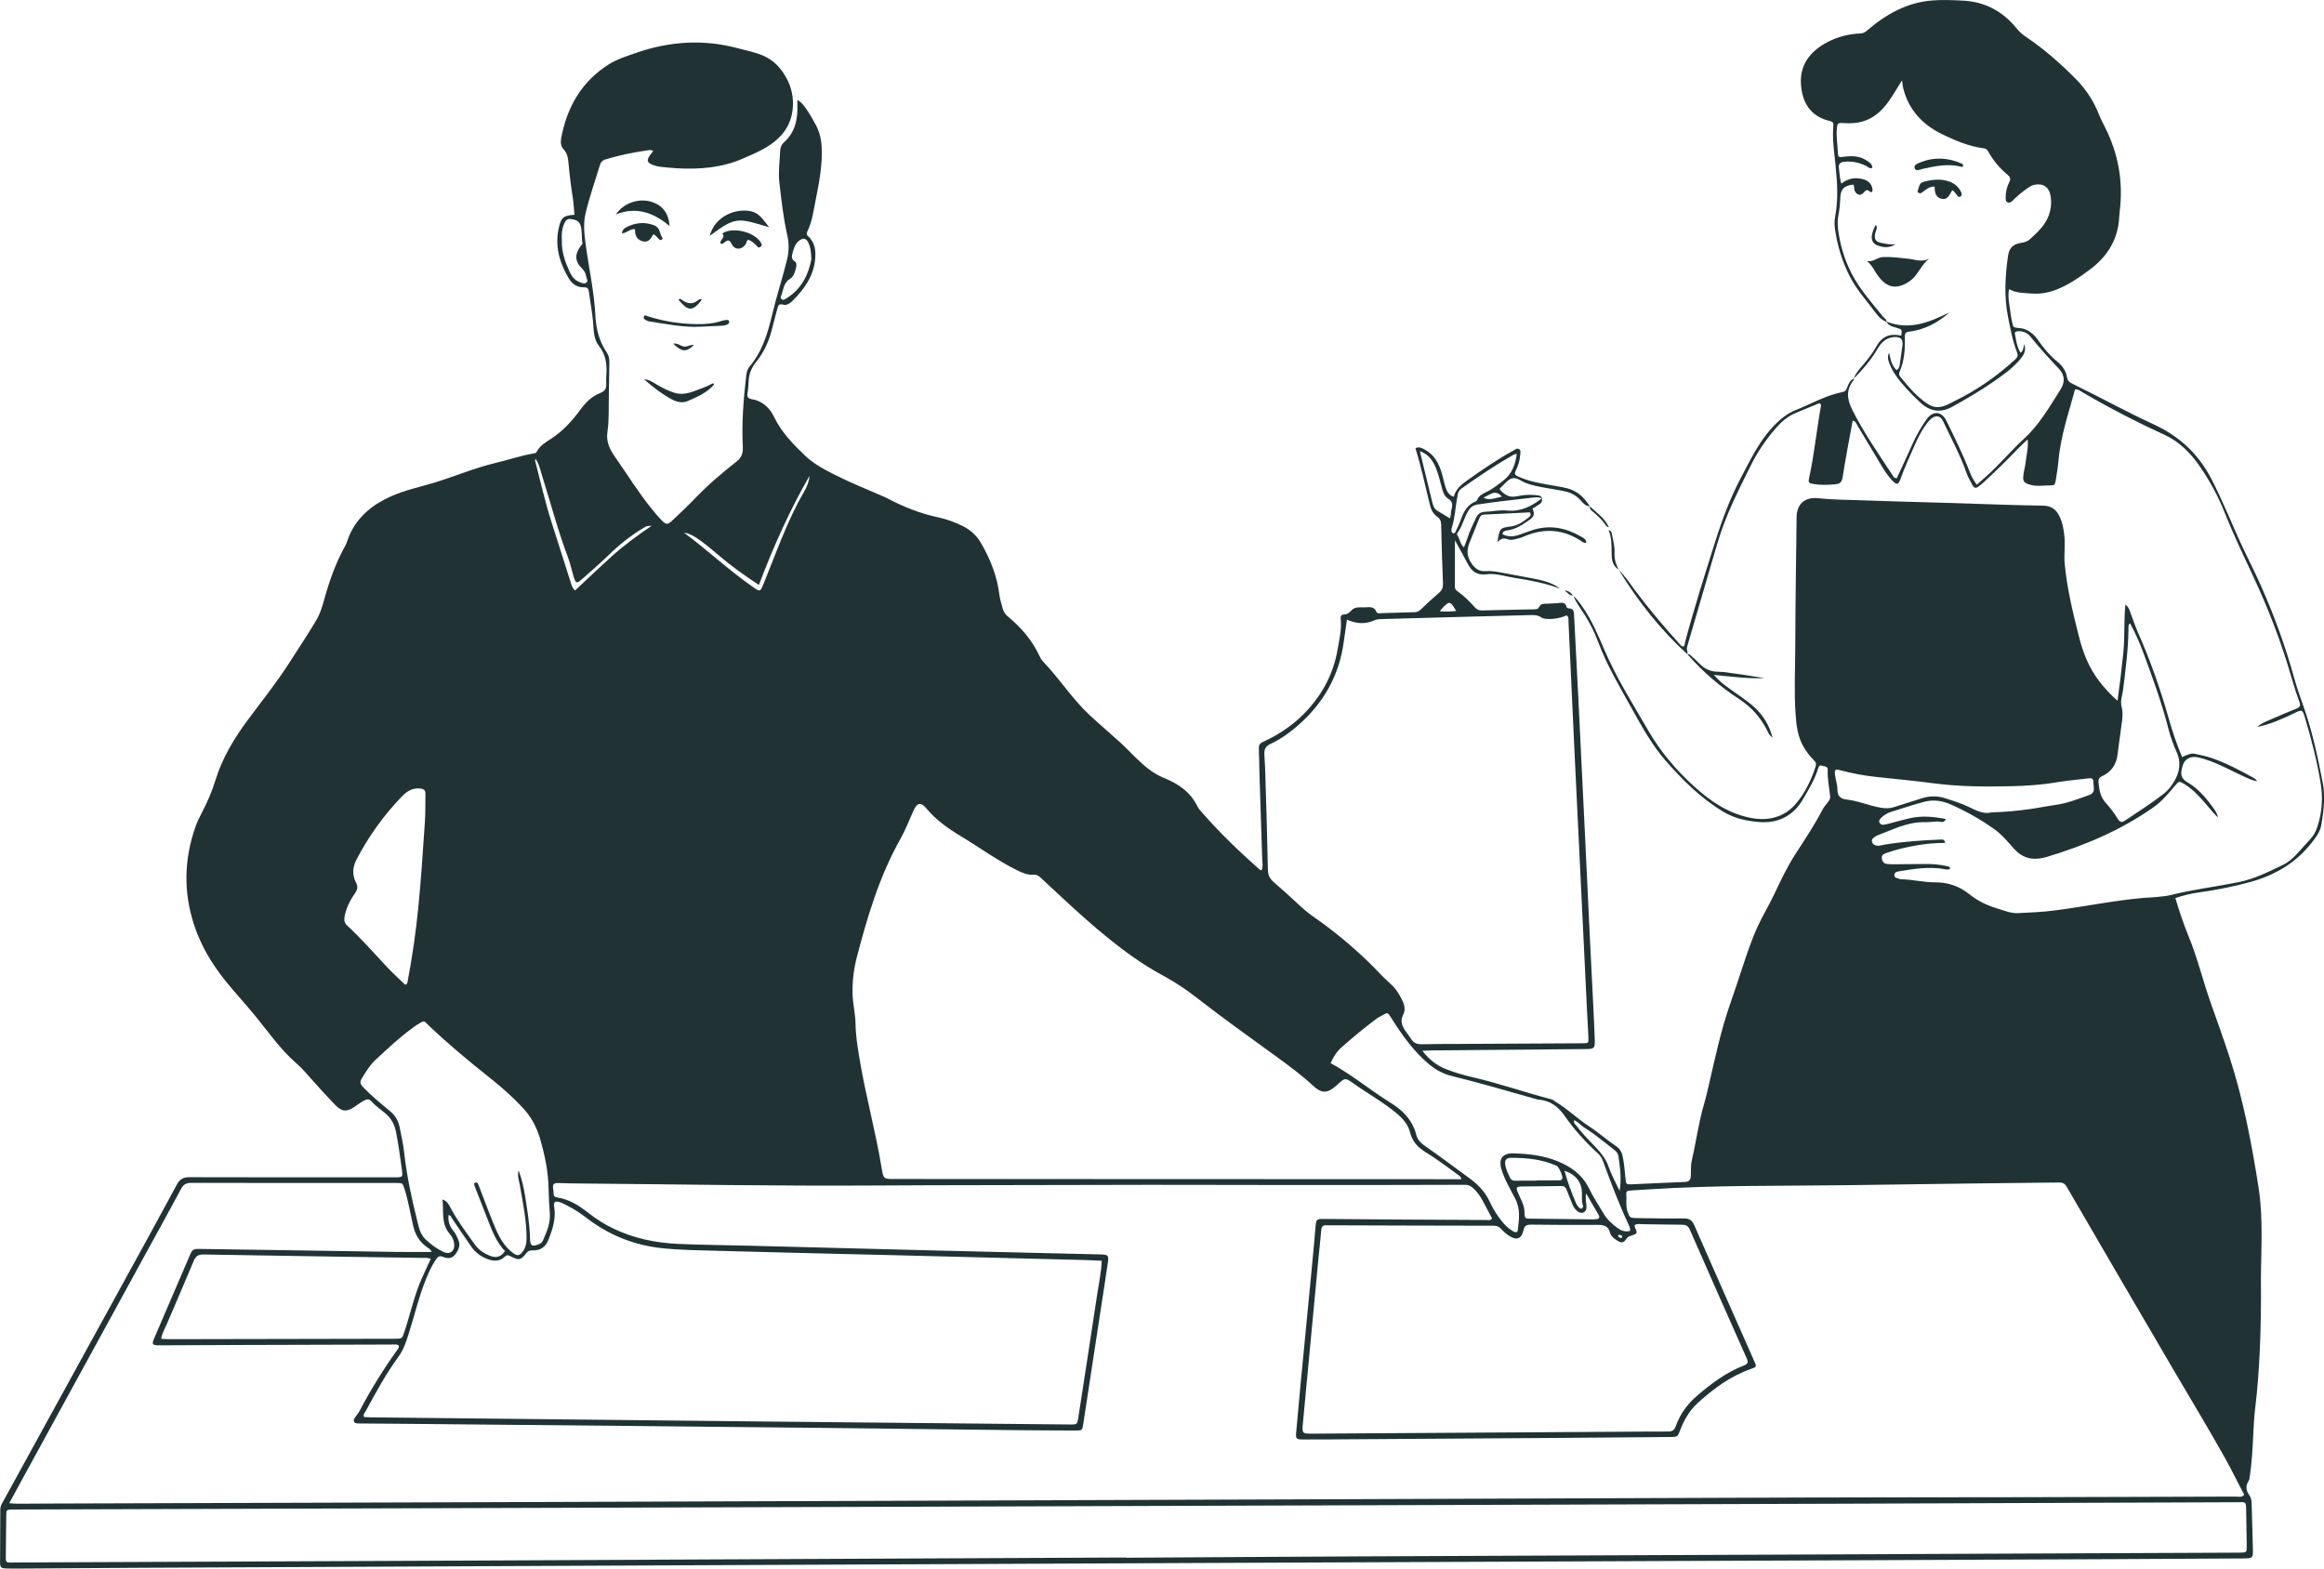 <?xml version="1.0" encoding="UTF-8"?> <svg xmlns="http://www.w3.org/2000/svg" viewBox="0 0 360 243" fill="none"><g clip-path="url(#clip0_14780_973)"><path d="M359.783 121.16C359.012 117.16 358.163 113.171 356.785 109.326C356.272 107.9 355.777 106.468 355.375 105.009C354.038 100.18 352.325 95.485 350.303 90.904C349.47 89.021 348.54 87.18 347.655 85.322C345.88 81.605 344.41 77.753 342.498 74.092C340.475 70.224 337.483 67.518 333.58 65.724C329.34 63.776 325.26 61.507 321.065 59.468C320.62 59.252 320.265 59.027 320.173 58.397C320.033 57.469 319.465 56.667 318.743 56.074C317.527 55.075 316.527 53.904 315.652 52.609C315.44 52.298 315.173 52.018 314.892 51.767C314.317 51.255 313.665 50.895 312.873 50.833C311.863 50.754 311.863 50.744 311.68 49.845C311.605 49.475 311.507 49.105 311.47 48.731C311.34 47.457 310.962 46.195 311.21 44.792C312.385 45.453 313.623 45.38 314.825 45.477C316.142 45.582 317.395 45.319 318.64 44.83C320.465 44.112 322.027 43.023 323.592 41.869C326.197 39.947 327.877 37.534 328.228 34.272C328.283 33.77 328.288 33.263 328.35 32.762C328.925 28.161 328.155 23.8 326.053 19.67C325.748 19.072 325.43 18.473 325.188 17.849C324.38 15.779 323.212 13.93 321.67 12.357C319.28 9.923 316.73 7.665 313.892 5.755C313.327 5.376 312.837 4.955 312.402 4.421C310.255 1.77 307.515 0.269 304.055 0.095C302.5 0.016 300.947 -0.049 299.395 0.065C295.457 0.355 292.195 2.178 289.267 4.688C288.923 4.983 288.652 5.164 288.192 5.183C286.408 5.257 284.695 5.68 283.11 6.51C280.493 7.884 278.78 9.955 278.975 13.031C279.155 15.846 280.415 18.033 283.428 18.74C283.467 18.749 283.507 18.763 283.55 18.773C283.96 18.87 284.022 19.116 283.99 19.525C283.827 21.548 284.125 23.554 284.33 25.555C284.6 28.201 284.783 30.834 284.288 33.471C284.17 34.098 284.147 34.731 284.233 35.358C284.592 37.961 285.33 40.446 286.53 42.794C287.613 44.91 289.21 46.657 290.613 48.539C291.022 49.09 291.527 49.612 292.223 49.854C292.57 50.498 293.243 50.61 293.85 50.8C294.625 51.042 294.635 51.019 294.525 51.99C292.647 51.621 291.507 52.12 290.577 53.806C290.19 54.51 289.712 55.131 289.23 55.763C288.507 56.711 287.58 57.511 287.14 58.66C286.525 58.945 286.325 59.534 286.103 60.105C285.978 60.429 285.848 60.649 285.435 60.73C282.855 61.235 280.582 62.567 278.17 63.527C276.66 64.129 275.485 65.18 274.392 66.388C272.387 68.606 271.137 71.272 269.757 73.862C268.053 77.059 266.793 80.431 265.702 83.89C264.065 89.097 262.397 94.295 261.002 99.576C260.947 99.79 261.02 100.099 260.688 100.174C260.385 100.076 260.223 99.816 260.03 99.604C257.655 96.989 255.39 94.286 253.275 91.456C252.477 90.387 251.752 89.26 250.78 88.33C253.74 93.144 257.202 97.549 261.385 101.362C261.48 100.981 261.21 100.639 261.34 100.206C262.957 94.765 264.498 89.302 266.123 83.864C267.348 79.776 269.277 75.989 271.168 72.181C272.225 70.048 273.538 68.121 275.085 66.333C275.95 65.333 276.923 64.49 278.158 63.981C279.395 63.472 280.627 62.956 281.827 62.46C282.197 62.66 282.072 62.927 282.03 63.155C281.38 66.754 281.045 70.404 280.252 73.981C280.082 74.757 280.147 74.859 280.928 74.983C282.095 75.169 283.277 75.139 284.447 75.004C285.015 74.938 285.32 74.669 285.43 73.964C285.88 71.029 286.452 68.115 286.985 65.18C287.502 65.259 287.558 65.64 287.72 65.907C289.02 68.069 290.305 70.238 291.605 72.4C292.04 73.121 292.527 73.811 293.105 74.425C293.798 75.16 294.055 75.145 294.392 74.213C295.005 72.509 295.76 70.868 296.485 69.213C297.01 68.016 297.567 66.842 298.345 65.785C298.567 65.482 298.8 65.171 299.08 64.925C299.845 64.255 300.575 64.364 301 65.269C302.252 67.928 303.663 70.513 304.637 73.3C304.87 73.969 305.265 74.583 305.587 75.219C305.783 75.597 306.077 75.666 306.415 75.42C306.72 75.199 307.017 74.96 307.293 74.704C309.082 73.046 310.845 71.361 312.517 69.582C312.97 69.101 313.473 68.665 314.098 68.072C314.217 69.376 313.918 70.459 313.793 71.549C313.71 72.256 313.51 72.951 313.428 73.658C313.322 74.518 313.522 74.787 314.337 75.057C315.493 75.439 316.678 75.171 317.845 75.194C318.327 75.203 318.397 74.743 318.455 74.367C318.6 73.411 318.772 72.456 318.855 71.495C319.12 68.499 319.91 65.622 320.752 62.757C320.988 61.956 321.2 61.149 321.43 60.328C321.923 60.264 322.248 60.57 322.587 60.77C326.725 63.194 330.98 65.38 335.337 67.384C337.553 68.402 339.25 70.105 340.658 72.103C342.262 74.381 343.57 76.803 344.605 79.395C345.895 82.637 347.397 85.789 348.88 88.949C351.35 94.204 353.445 99.612 355.035 105.207C355.38 106.42 355.78 107.619 356.207 108.803C356.395 109.325 356.27 109.561 355.777 109.76C354.413 110.309 353.062 110.886 351.712 111.475C350.998 111.785 350.255 112.059 349.673 112.624C351.65 112.204 353.49 111.415 355.293 110.534C356.627 109.883 356.66 109.868 357.08 111.279C358.072 114.623 358.95 118.003 359.498 121.448C359.85 123.665 359.688 125.898 358.98 128.062C358.743 128.791 358.402 129.451 357.868 130.016C357.14 130.777 356.467 131.586 355.745 132.35C355.137 132.994 354.467 133.592 353.67 133.978C351.442 135.053 349.23 136.167 346.77 136.663C343.315 137.362 339.808 137.787 336.375 138.634C334.96 138.983 333.457 138.975 331.993 139.105C327.342 139.519 322.77 140.484 318.145 141.067C316.315 141.298 314.46 141.372 312.613 141.463C311.502 141.518 310.473 141.07 309.43 140.76C307.85 140.287 306.358 139.582 305.075 138.543C303.505 137.271 301.738 136.681 299.745 136.691C297.973 136.702 296.248 136.237 294.478 136.218C294.435 136.218 294.39 136.218 294.355 136.202C294.007 136.026 293.41 136.088 293.447 135.523C293.478 135.07 293.96 135.019 294.33 134.959C296.53 134.598 298.73 134.259 300.97 134.607C301.335 134.663 301.705 134.822 302.07 134.608C302.07 134.254 301.8 134.227 301.553 134.173C300.48 133.938 299.392 133.84 298.298 133.849C296.575 133.861 294.853 133.882 293.127 133.894C292.875 133.896 292.625 133.873 292.373 133.854C291.815 133.814 291.562 133.457 291.502 132.946C291.445 132.464 291.808 132.295 292.173 132.162C293.798 131.571 295.478 131.202 297.175 130.919C298.535 130.693 299.908 130.593 301.317 130.579C301.223 129.97 300.83 130.058 300.53 130.07C297.632 130.184 294.74 130.388 291.875 130.86C291.467 130.927 291.07 131.106 290.635 130.99C290.33 130.909 290.09 130.774 289.993 130.456C289.887 130.114 290.055 129.894 290.325 129.721C290.467 129.63 290.595 129.507 290.75 129.449C293.178 128.54 295.512 127.29 298.215 127.376C299.053 127.403 299.885 127.16 300.73 127.331C300.97 127.38 301.235 127.317 301.405 126.879C299.567 126.523 297.767 126.344 295.952 126.737C294.848 126.978 293.757 127.304 292.66 127.585C292.377 127.659 292.09 127.724 291.798 127.769C291.527 127.811 291.31 127.719 291.163 127.468C291 127.189 291.137 126.981 291.315 126.793C291.755 126.325 292.283 125.983 292.892 125.791C294.618 125.251 296.332 124.679 298.075 124.214C299.495 123.835 300.87 124.043 302.243 124.654C304.56 125.683 306.743 126.913 308.812 128.368C310.072 129.25 311.033 130.431 312.04 131.548C313.457 133.117 315.2 133.31 316.995 132.773C322.9 131.006 328.53 128.626 333.61 125.047C334.913 124.129 335.887 122.948 336.885 121.758C337.545 120.972 337.55 120.962 338.4 121.488C339.592 122.229 340.562 123.222 341.465 124.279C342.147 125.076 342.812 125.886 343.555 126.653C343.512 126.148 343.25 125.744 342.975 125.347C341.837 123.71 340.55 122.194 338.82 121.174C337.827 120.588 337.668 119.907 338.163 118.461C338.465 117.573 339.35 117.115 340.395 117.319C341.05 117.447 341.697 117.652 342.325 117.883C344.1 118.54 345.765 119.453 347.48 120.244C348.15 120.553 348.822 120.879 349.63 121.039C349.455 120.704 349.23 120.583 349.015 120.463C346.915 119.308 344.8 118.18 342.522 117.412C341.73 117.145 340.902 116.978 340.087 116.796C339.35 116.63 338.702 116.978 338.017 117.294C337.19 115.293 336.512 113.315 335.94 111.292C334.66 106.755 333.098 102.314 331.188 98C330.78 97.079 330.465 96.117 330.103 95.176C329.915 94.69 329.842 94.137 329.235 93.642C328.985 96.254 329.16 98.723 328.913 101.169C328.668 103.577 328.373 105.976 328.017 108.563C326.853 107.55 325.97 106.553 325.16 105.501C323.595 103.466 322.675 101.129 322.05 98.659C321.113 94.951 320.205 91.241 319.84 87.415C319.697 85.938 319.933 84.474 319.78 83.004C319.665 81.905 319.47 80.835 318.955 79.852C318.433 78.853 317.692 78.353 316.45 78.335C311.783 78.272 307.12 78.072 302.455 77.93C297.707 77.786 292.957 77.681 288.21 77.504C286.03 77.421 283.845 77.424 281.668 77.186C279.572 76.956 278.325 78.097 278.303 80.113C278.223 86.847 278.115 93.582 278.095 100.318C278.085 103.768 277.902 107.222 278.147 110.667C278.267 112.378 278.465 114.089 279.353 115.644C279.798 116.424 280.317 117.118 280.945 117.742C281.23 118.022 281.402 118.259 281.255 118.721C280.572 120.874 279.567 122.931 278.127 124.588C276.38 126.597 273.918 127.237 271.233 126.716C267.767 126.044 265.002 124.177 262.43 121.838C259.627 119.291 257.207 116.434 255.33 113.189C252.95 109.082 250.398 105.053 248.53 100.678C247.536 98.349 246.558 96.043 245.096 93.962C244.682 93.374 244.279 92.791 243.728 92.326C244.186 93.421 244.921 94.353 245.539 95.35C246.344 96.645 247.017 97.993 247.548 99.414C248.91 103.059 250.893 106.388 252.775 109.767C254.35 112.594 255.91 115.441 258.06 117.897C260.673 120.883 263.475 123.648 266.897 125.727C268.645 126.787 270.587 127.204 272.535 127.355C275.438 127.58 277.795 126.394 279.295 123.819C280.197 122.267 281.137 120.723 281.658 118.981C281.738 118.71 281.87 118.498 282.183 118.608C282.553 118.74 283.158 118.677 283.125 119.252C283.048 120.656 283.38 122.015 283.5 123.394C283.533 123.766 283.35 124.021 283.132 124.293C282.817 124.684 282.493 125.084 282.265 125.528C281.04 127.883 279.558 130.082 278.123 132.308C276.842 134.292 275.837 136.418 274.832 138.552C274.033 140.257 273.03 141.863 272.245 143.589C271.37 145.51 270.702 147.497 270.038 149.492C269.387 151.447 268.757 153.411 268.07 155.352C266.592 159.525 265.692 163.85 264.695 168.148C264.467 169.13 264.245 170.115 263.957 171.082C263.12 173.911 262.752 176.84 262.082 179.702C261.897 180.488 261.94 181.294 261.923 182.091C261.908 182.749 261.695 183.082 260.978 183.109C258.248 183.209 255.518 183.362 252.79 183.472C251.88 183.509 251.89 183.479 251.79 182.503C251.68 181.417 251.6 180.327 251.387 179.25C251.25 178.544 250.955 177.977 250.365 177.584C248.896 176.605 247.585 175.413 246.099 174.452C244.344 173.314 242.852 171.81 241.043 170.738C240.796 170.59 240.603 170.38 240.298 170.301C236.191 169.236 232.184 167.814 228.046 166.868C226.692 166.559 225.374 166.166 224.086 165.671C222.619 165.106 221.405 164.186 220.334 162.79C220.892 162.763 221.293 162.732 221.695 162.728C229.6 162.66 237.506 162.593 245.411 162.526C247.054 162.512 247.087 162.488 247.028 160.791C246.961 158.941 246.87 157.093 246.779 155.245C246.607 151.758 246.423 148.273 246.255 144.786C246 139.533 245.76 134.28 245.508 129.028C245.171 122.01 244.831 114.993 244.484 107.975C244.279 103.816 244.056 99.656 243.841 95.496C243.811 94.906 243.874 94.257 242.985 94.244C242.878 94.244 242.692 94.151 242.677 94.074C242.479 93.109 241.769 93.426 241.174 93.454C240.672 93.479 240.167 93.505 239.663 93.526C239.169 93.547 238.659 93.463 238.389 94.085C238.24 94.428 237.821 94.391 237.488 94.398C234.839 94.457 232.191 94.5 229.544 94.57C229.078 94.583 228.752 94.409 228.45 94.074C227.635 93.163 226.774 92.296 225.767 91.597C225.492 91.406 225.372 91.203 225.372 90.878C225.377 88.576 225.376 86.271 225.376 83.702C226.128 85.075 226.781 86.213 227.383 87.377C227.988 88.547 228.845 89.146 230.222 88.969C231.753 88.774 233.216 89.314 234.707 89.541C237.073 89.9 239.42 90.357 241.674 91.198C240.365 90.192 238.798 89.879 237.234 89.574C235.627 89.26 234.011 88.984 232.401 88.679C231.655 88.539 230.911 88.419 230.147 88.483C229.164 88.563 228.519 88.123 227.959 87.305C227.25 86.266 227.157 85.304 227.614 84.127C228.103 82.874 228.624 81.635 229.117 80.383C229.246 80.053 229.397 79.748 229.793 79.727C232.215 79.603 234.638 79.49 236.998 79.376C237.232 79.813 237.012 79.996 236.826 80.143C235.996 80.805 235.101 81.434 234.047 81.559C232.256 81.77 232.289 81.936 231.954 84C232.456 83.43 232.933 83.302 233.514 83.535C234.138 83.784 234.757 83.5 235.367 83.367C235.611 83.312 235.846 83.209 236.077 83.109C239.266 81.728 242.298 81.996 245.169 83.971C245.308 84.065 245.446 84.156 245.728 84.058C245.725 83.535 245.281 83.342 244.928 83.137C242.612 81.793 240.168 81.272 237.544 82.079C236.863 82.289 236.193 82.54 235.523 82.784C234.594 83.123 233.672 83.254 232.749 82.763C232.784 82.303 233.115 82.216 233.455 82.174C234.622 82.035 235.609 81.459 236.535 80.806C237.134 80.383 237.953 79.981 237.438 78.948C237.313 78.698 237.665 78.683 237.805 78.558C238.233 78.172 239.029 78.055 238.856 77.203C238.861 77.205 238.868 77.207 238.873 77.21C238.727 76.766 238.361 76.757 237.969 76.714C236.957 76.603 235.947 76.665 234.973 76.884C233.772 77.154 233.001 76.621 232.315 75.805C232.345 75.712 232.345 75.662 232.37 75.64C232.96 75.112 233.478 74.364 234.17 74.12C234.898 73.865 235.641 74.555 236.374 74.832C237.323 75.191 238.303 75.38 239.292 75.555C240.363 75.747 241.439 75.906 242.5 76.143C243.369 76.338 244.133 76.749 244.763 77.423C245.18 77.87 245.569 78.414 246.279 78.45C245.448 77.128 244.387 76.082 242.836 75.664C242.27 75.511 241.688 75.417 241.11 75.313C239.127 74.96 237.127 74.697 235.257 73.864C234.724 73.627 234.506 73.474 234.808 72.879C235.189 72.13 235.427 71.314 235.488 70.464C235.511 70.148 235.649 69.76 235.269 69.562C234.962 69.401 234.708 69.652 234.459 69.788C231.979 71.136 229.66 72.737 227.36 74.362C226.415 75.029 225.499 75.759 225.195 76.968C224.426 76.7 224.133 76.136 223.939 75.533C223.707 74.815 223.563 74.069 223.351 73.344C222.901 71.808 222.198 70.45 220.706 69.657C220.269 69.425 219.849 69.146 219.26 69.439C220.189 72.403 220.79 75.415 221.548 78.386C221.721 79.069 222.059 79.641 222.622 80.045C223.074 80.368 223.237 80.74 223.248 81.308C223.305 84.337 223.405 87.365 223.523 90.392C223.546 90.987 223.4 91.422 222.936 91.819C221.945 92.665 220.987 93.551 220.05 94.457C219.782 94.716 219.516 94.829 219.167 94.839C217.402 94.89 215.637 94.946 213.873 94.995C213.633 95.002 213.335 95.085 213.214 94.781C212.853 93.87 212.071 94.081 211.382 94.091C210.674 94.102 209.866 93.975 209.354 94.551C209.018 94.928 208.73 95.174 208.229 95.19C207.826 95.202 207.633 95.42 207.68 95.85C207.861 97.51 207.458 99.111 207.179 100.725C206.574 104.228 204.981 107.278 202.651 109.883C200.707 112.057 198.308 113.728 195.636 114.941C195.101 115.183 194.979 115.46 195.004 115.987C195.061 117.248 195.056 118.512 195.096 119.774C195.238 124.233 195.396 128.692 195.526 133.154C195.542 133.704 195.696 134.291 195.406 134.842C195.252 134.77 195.163 134.75 195.103 134.698C192.015 131.962 189.036 129.113 186.318 126.005C186.014 125.658 185.674 125.312 185.478 124.905C184.397 122.673 182.476 121.392 180.304 120.518C178.563 119.817 177.236 118.65 175.941 117.387C175.157 116.624 174.407 115.825 173.601 115.09C172.016 113.644 170.377 112.257 168.805 110.799C166.111 108.302 164.145 105.158 161.606 102.52C161.348 102.254 161.15 101.91 160.992 101.569C159.867 99.153 158.168 97.203 156.137 95.52C155.733 95.186 155.455 94.772 155.323 94.272C155.132 93.54 154.888 92.81 154.797 92.064C154.448 89.214 153.402 86.631 151.986 84.163C151.286 82.945 150.315 82.072 149.072 81.468C147.896 80.897 146.667 80.433 145.397 80.164C142.575 79.567 139.936 78.518 137.398 77.175C137.102 77.019 136.788 76.894 136.482 76.759C134.176 75.743 131.827 74.818 129.582 73.685C127.85 72.811 126.113 71.945 124.655 70.541C122.791 68.746 121.031 66.933 119.894 64.569C119.315 63.365 118.406 62.428 117.091 61.986C116.697 61.853 116.164 61.876 115.918 61.616C115.603 61.281 115.869 60.73 115.882 60.273C115.892 59.896 115.953 59.519 115.962 59.141C115.992 57.96 116.409 56.956 117.157 56.032C118.421 54.471 119.195 52.66 119.657 50.709C119.882 49.768 120.159 48.84 120.393 47.903C120.521 47.392 120.599 46.977 121.35 47.202C121.82 47.343 122.353 47.016 122.711 46.662C124.511 44.886 125.969 42.889 126.255 40.284C126.404 38.928 126.287 37.576 125.154 36.569C124.923 36.362 124.926 36.142 125.049 35.893C125.808 34.361 126.013 32.678 126.341 31.034C126.891 28.271 127.435 25.506 127.27 22.655C127.198 21.408 126.884 20.253 126.276 19.172C125.904 18.512 125.545 17.842 125.124 17.215C124.698 16.581 124.281 15.918 123.52 15.465C123.52 15.786 123.515 15.995 123.52 16.204C123.591 18.428 123.201 20.481 121.436 22.053C121.046 22.403 120.863 22.894 120.846 23.412C120.791 25.009 120.54 26.604 120.721 28.201C121.033 30.958 121.338 33.719 121.954 36.432C122.236 37.68 122.231 38.926 121.927 40.179C121.235 43.041 120.297 45.839 119.622 48.699C118.93 51.63 118.088 54.454 116.104 56.803C115.764 57.206 115.653 57.688 115.594 58.202C115.159 61.881 114.88 65.566 115.068 69.271C115.117 70.233 114.847 70.921 114.057 71.538C111.839 73.276 109.689 75.096 107.736 77.142C106.575 78.358 105.341 79.508 104.116 80.661C103.434 81.303 103.191 81.308 102.537 80.652C101.946 80.057 101.413 79.4 100.884 78.748C98.868 76.261 97.195 73.53 95.36 70.913C94.51 69.701 93.853 68.527 94.098 66.888C94.365 65.11 94.266 63.278 94.308 61.468C94.349 59.701 94.367 57.934 94.394 56.165C94.403 55.608 94.312 55.086 93.988 54.608C92.819 52.885 92.331 50.946 92.228 48.894C92.04 45.186 91.22 41.567 90.728 37.901C90.513 36.311 90.333 34.666 90.691 33.127C91.278 30.591 92.158 28.124 92.91 25.627C93.053 25.151 93.313 24.837 93.82 24.686C95.918 24.056 98.055 23.61 100.219 23.303C100.514 23.261 100.852 23.177 101.183 23.382C101.062 23.55 100.999 23.654 100.924 23.745C100.025 24.823 100.149 25.26 101.485 25.672C101.764 25.758 102.056 25.816 102.346 25.846C103.182 25.932 104.018 26.023 104.856 26.069C108.372 26.26 111.823 25.999 115.1 24.553C115.983 24.163 116.879 23.796 117.736 23.354C120.576 21.894 122.658 19.895 122.828 16.424C122.919 14.569 122.394 12.905 121.427 11.418C120.681 10.269 119.694 9.291 118.362 8.688C117.04 8.089 115.645 7.833 114.269 7.466C108.986 6.055 103.776 6.387 98.642 8.158C97.178 8.663 95.646 9.13 94.351 9.942C90.119 12.598 87.811 16.578 86.924 21.445C86.811 22.064 86.888 22.682 87.292 23.113C87.93 23.794 88.007 24.607 88.082 25.442C88.242 27.203 88.461 28.956 88.736 30.702C88.869 31.551 88.906 32.415 88.985 33.27C87.271 33.404 86.936 33.673 86.571 35.244C85.916 38.076 86.65 40.663 88.079 43.089C88.593 43.959 89.373 44.55 90.452 44.508C91.01 44.487 91.166 44.751 91.229 45.235C91.428 46.776 91.734 48.303 91.867 49.856C91.977 51.149 91.939 52.544 92.787 53.602C93.879 54.968 94.037 56.483 93.928 58.109C93.9 58.529 93.876 58.953 93.909 59.371C93.97 60.154 93.743 60.594 92.915 60.914C91.644 61.405 90.696 62.398 89.881 63.501C88.624 65.199 87.232 66.751 85.436 67.927C84.573 68.492 83.625 69.025 83.117 70.015C83.034 70.175 82.88 70.215 82.703 70.243C80.669 70.575 78.724 71.261 76.724 71.731C73.405 72.51 70.275 73.892 67.011 74.853C64.877 75.482 62.688 75.963 60.646 76.861C57.801 78.112 55.456 79.957 54.143 82.886C53.885 83.46 53.747 84.093 53.442 84.636C51.971 87.261 50.998 90.073 50.2 92.961C49.911 94.009 49.58 95.087 49.035 96.013C47.715 98.256 46.258 100.418 44.858 102.612C42.886 105.701 40.6 108.563 38.416 111.497C36.269 114.382 34.428 117.427 33.366 120.897C32.837 122.631 32.111 124.286 31.269 125.891C30.88 126.635 30.517 127.392 30.241 128.192C28.503 133.206 28.412 138.234 30.065 143.285C31.11 146.479 32.791 149.291 34.894 151.916C36.316 153.689 37.857 155.35 39.303 157.098C41.445 159.685 43.338 162.493 45.899 164.72C46.852 165.548 47.664 166.521 48.502 167.465C49.619 168.723 50.748 169.973 51.922 171.175C52.97 172.245 53.689 172.291 54.918 171.473C55.44 171.126 55.92 170.726 56.495 170.448C56.904 170.25 57.2 170.257 57.498 170.587C58.15 171.31 58.949 171.864 59.694 172.481C60.651 173.27 61.144 174.283 61.372 175.492C61.7 177.228 61.956 178.972 62.188 180.722C62.42 182.463 62.576 182.393 60.781 182.393C50.309 182.393 39.837 182.405 29.366 182.373C28.398 182.37 27.857 182.661 27.39 183.528C24.663 188.605 21.879 193.651 19.106 198.705C12.832 210.137 6.557 221.569 0.271 232.995C0.098 233.311 0.045 233.617 0.045 233.957C0.033 236.609 0.01 239.262 0.012 241.914C0.012 242.89 0.103 242.955 1.118 242.994C1.539 243.009 1.959 243.013 2.38 243.009C8.813 242.967 15.246 242.913 21.681 242.883C42.413 242.783 63.146 242.69 83.877 242.597C119.706 242.435 155.537 242.27 191.366 242.116C236.617 241.921 281.868 241.737 327.12 241.544C333.89 241.516 340.66 241.474 347.433 241.435C349.015 241.426 349.02 241.423 348.98 239.787C348.92 237.514 348.848 235.242 348.793 232.969C348.78 232.495 348.725 232.046 348.44 231.653C347.928 230.946 347.808 230.238 348.312 229.449C348.483 229.184 348.49 228.806 348.538 228.475C348.842 226.39 348.938 224.289 349.045 222.188C349.118 220.802 349.183 219.412 349.353 218.034C349.697 215.235 349.895 212.422 350.033 209.609C350.217 205.827 350.267 202.036 350.228 198.247C350.215 197.112 350.262 195.974 350.285 194.839C350.358 191.178 350.423 187.517 349.85 183.881C348.777 177.063 347.493 170.301 345.35 163.718C344.438 160.919 343.438 158.155 342.457 155.38C341.255 151.972 340.413 148.445 339.04 145.091C338.248 143.153 337.577 141.172 336.978 139.129C338.188 138.722 339.368 138.424 340.572 138.261C343.243 137.901 345.877 137.38 348.475 136.672C352.26 135.642 355.54 133.782 358.012 130.655C358.688 129.798 359.38 128.948 359.58 127.817C359.965 125.609 360.223 123.375 359.795 121.165L359.783 121.16ZM292.243 49.829C292.25 49.445 291.89 49.312 291.697 49.069C289.967 46.906 288.09 44.847 286.812 42.355C285.69 40.165 285 37.834 284.715 35.391C284.637 34.726 284.64 34.05 284.775 33.38C284.957 32.471 285.035 31.549 285.072 30.621C285.125 29.293 285.655 28.765 287.075 28.594C287.312 28.87 287.158 29.24 287.303 29.549C287.623 30.226 288.185 30.402 288.683 29.851C289.015 29.48 289.185 29.275 289.645 29.68C289.928 29.933 290.09 29.642 290.062 29.354C289.998 28.617 289.475 28.047 288.827 27.834C287.538 27.41 286.353 27.575 285.24 28.436C284.957 27.611 284.957 26.815 284.858 26.032C284.777 25.381 285.055 25.123 285.683 25.06C286.892 24.935 288.012 25.184 289.098 25.714C289.37 25.848 289.595 26.204 290.048 25.99C290 25.369 289.52 25.093 289.075 24.814C288.02 24.149 286.855 24.124 285.663 24.281C284.743 24.402 284.723 24.398 284.683 23.44C284.625 22.182 284.395 20.932 284.565 19.661C284.627 19.191 284.788 19.016 285.285 19.056C285.952 19.109 286.63 19.112 287.298 19.051C289.707 18.824 291.385 17.433 292.695 15.52C293.332 14.591 293.897 13.614 294.63 12.445C294.717 13.014 294.74 13.361 294.825 13.695C295.668 17.018 297.808 19.298 300.795 20.765C302.863 21.78 305.005 22.678 307.325 22.985C307.728 23.038 307.885 23.287 308.053 23.587C308.8 24.923 309.783 26.069 310.952 27.046C311.37 27.394 311.52 27.682 311.25 28.213C310.868 28.966 310.67 29.79 310.69 30.648C310.695 30.9 310.673 31.172 310.933 31.318C311.24 31.486 311.5 31.346 311.72 31.128C312.44 30.418 313.197 29.754 314.033 29.18C314.377 28.944 314.725 28.708 315.15 28.624C316.502 28.357 317.445 28.989 317.658 30.411C317.87 31.825 317.61 33.18 316.858 34.41C316.212 35.462 315.305 36.288 314.397 37.1C314.01 37.448 313.507 37.562 313.007 37.639C311.882 37.813 311.24 38.38 311.065 39.584C310.603 42.767 310.42 45.935 311.058 49.115C311.428 50.97 311.765 52.837 312.455 54.605C312.658 55.117 312.505 55.377 312.168 55.686C309.363 58.26 306.27 60.417 302.853 62.093C302.255 62.386 301.69 62.737 301.03 62.934C300.15 63.197 299.37 63.076 298.635 62.595C296.92 61.475 295.627 59.922 294.35 58.355C294.137 58.093 294.147 57.853 294.28 57.544C295.005 55.846 295.123 54.043 295.067 52.23C295.05 51.641 295.18 51.453 295.798 51.374C298.173 51.07 300.2 49.984 301.985 48.394C298.88 49.919 295.755 51.226 292.24 49.826L292.243 49.829ZM319.195 60.333C317.478 63.02 315.913 65.798 313.5 67.999C311.485 69.836 309.745 71.97 307.695 73.787C307.225 74.204 306.755 74.62 306.215 75.099C305.728 74.457 305.385 73.8 305.12 73.112C304.08 70.399 302.788 67.8 301.51 65.194C300.762 63.664 299.395 63.583 298.4 65.015C297.585 66.188 296.858 67.418 296.277 68.736C295.485 70.538 294.637 72.314 293.822 74.083C293.373 74.1 293.265 73.772 293.123 73.553C290.952 70.25 288.692 67.01 286.91 63.462C286.09 61.833 285.962 60.356 287.132 58.878C287.178 58.822 287.16 58.718 287.17 58.638C287.17 58.638 287.168 58.638 287.168 58.638C288.585 57.24 289.853 55.714 290.868 54.001C291.415 53.076 292.095 52.399 293.18 52.241C294.262 52.083 294.87 52.435 294.697 53.568C294.55 54.524 294.43 55.482 294.29 56.438C294.24 56.769 294.19 57.107 293.788 57.337C293.053 56.661 292.853 55.73 292.637 54.635C292.3 55.349 292.512 55.868 292.715 56.391C293.29 57.874 294.3 59.062 295.342 60.219C296.017 60.968 296.735 61.681 297.475 62.367C299.092 63.862 300.74 63.95 302.457 62.993C304.548 61.83 306.62 60.628 308.598 59.264C310.127 58.211 311.645 57.17 312.863 55.747C313.41 55.106 313.91 54.454 313.59 53.331C313.377 53.867 313.467 54.354 312.998 54.652C312.428 53.762 312.32 52.737 312.12 51.746C312.05 51.4 312.295 51.331 312.577 51.314C313.348 51.27 314.043 51.549 314.493 52.112C315.908 53.883 317.445 55.538 318.99 57.191C319.873 58.138 319.877 59.254 319.19 60.329L319.195 60.333ZM121.088 45.624C121.375 44.738 121.427 43.775 122.395 43.188C122.954 42.85 123.159 42.111 123.319 41.448C123.4 41.109 123.413 40.695 123.128 40.511C122.586 40.16 122.612 39.764 122.761 39.227C122.988 38.408 123.196 37.611 124.006 37.143C124.523 36.844 124.891 36.993 125.151 37.471C125.538 38.185 125.647 38.973 125.689 40.115C125.27 42.446 124.222 44.735 121.831 46.216C121.591 46.365 121.328 46.6 121.047 46.323C120.826 46.103 121.014 45.849 121.088 45.623V45.624ZM90.805 43.808C90.484 44.038 90.059 43.803 89.721 43.675C88.968 43.389 88.526 42.745 88.212 42.051C87.516 40.511 86.968 38.924 87.036 37.243C86.989 36.39 87.013 35.596 87.322 34.833C87.518 34.347 87.725 33.861 88.365 33.926C89.006 33.991 89.66 34.166 89.902 34.837C90.231 35.756 90.052 36.757 90.224 37.711C90.244 37.824 90.051 37.974 89.953 38.106C89.004 39.394 89.043 40.491 90.135 41.576C90.484 41.922 90.731 42.294 90.785 42.76C90.826 43.109 91.197 43.527 90.805 43.808ZM325.635 120.246C327.077 119.577 327.853 118.408 328.035 116.811C328.23 115.102 328.512 113.401 328.717 111.692C328.808 110.95 328.848 110.216 328.64 109.448C328.41 108.591 328.772 107.701 328.88 106.831C329.277 103.619 329.705 100.415 329.715 97.17C329.715 96.971 329.688 96.754 329.965 96.58C330.767 98.058 331.447 99.581 332.027 101.15C333.465 105.053 334.902 108.956 335.923 112.999C336.24 114.256 336.715 115.486 337.24 116.674C337.777 117.889 337.647 119.209 337.212 120.218C336.785 121.211 336.082 122.266 335.135 123.003C333.243 124.475 331.21 125.748 329.228 127.09C328.715 127.438 328.413 127.453 328.04 126.839C327.498 125.948 326.853 125.1 326.15 124.328C325.33 123.422 325.192 122.336 325.07 121.216C325.02 120.746 325.147 120.472 325.632 120.249L325.635 120.246ZM285.09 119.333C286.918 119.825 288.775 120.158 290.655 120.365C293.615 120.693 296.582 120.958 299.533 121.35C303.493 121.874 307.47 121.89 311.442 121.804C313.827 121.753 316.215 121.6 318.582 121.195C320.235 120.912 321.913 120.788 323.577 120.574C324.067 120.511 324.28 120.683 324.277 121.177C324.275 121.471 324.332 121.764 324.35 122.057C324.385 122.575 324.195 122.961 323.685 123.143C321.947 123.761 320.235 124.453 318.387 124.703C317.1 124.879 315.822 125.153 314.535 125.332C312.625 125.597 310.707 125.804 308.498 125.851C307.415 126.174 306.267 125.649 305.07 125.058C303.873 124.466 302.577 124.068 301.3 123.656C300.115 123.271 298.905 123.29 297.707 123.671C296.267 124.129 294.827 124.579 293.39 125.04C292.748 125.246 292.147 125.254 291.45 125.147C289.615 124.865 287.92 124.068 286.072 123.871C285.22 123.78 284.618 123.413 284.63 122.355C284.637 121.613 284.365 120.871 284.267 120.123C284.147 119.214 284.255 119.105 285.095 119.33L285.09 119.333ZM243.848 173.541C244.496 173.809 244.901 174.367 245.45 174.709C246.019 175.064 246.579 175.443 247.115 175.849C248.055 176.558 248.971 177.296 249.904 178.014C250.28 178.304 250.632 178.614 250.702 179.106C250.965 180.875 251.2 182.645 250.885 184.486C250.308 183.249 249.627 182.049 249.184 180.764C248.71 179.388 247.809 178.374 246.845 177.382C245.905 176.417 244.98 175.443 244.167 174.367C244.007 174.156 243.711 173.984 243.846 173.541H243.848ZM221.405 164.906C222.459 165.786 223.618 166.387 224.955 166.714C229.199 167.744 233.383 168.994 237.587 170.173C237.869 170.252 238.153 170.353 238.442 170.375C240.184 170.505 241.423 171.505 242.349 172.84C243.846 175.001 245.597 176.914 247.52 178.686C247.897 179.034 248.155 179.429 248.335 179.927C249.527 183.207 250.762 186.471 252.238 189.637C252.377 189.939 252.562 190.23 252.51 190.685C251.727 190.91 251.118 190.639 250.562 190.239C249.706 189.621 248.935 188.905 248.389 187.984C247.618 186.682 246.784 185.408 246.116 184.053C245.08 181.949 243.325 180.738 241.261 179.892C239.092 179.004 236.787 178.755 234.471 178.679C232.745 178.623 232.091 179.534 232.587 181.166C233.082 182.789 233.963 184.237 234.729 185.727C235.548 187.319 235.308 188.914 235.12 190.537C235.075 190.936 234.792 190.985 234.471 190.799C233.884 190.46 233.362 190.044 232.918 189.526C232.066 188.528 231.348 187.445 230.804 186.25C230.108 184.716 229.03 183.561 227.663 182.56C225.392 180.896 223.139 179.208 220.829 177.596C220.196 177.156 219.596 176.638 219.407 175.878C218.841 173.59 217.34 172.035 215.439 170.863C212.289 168.92 209.454 166.514 206.119 164.701C206.537 163.713 207.093 162.888 207.843 162.226C209.547 160.724 211.295 159.273 213.111 157.907C213.312 157.756 213.523 157.613 213.747 157.502C215.093 156.837 214.825 156.614 215.728 158.036C217.332 160.562 219.079 162.969 221.404 164.908L221.405 164.906ZM253.268 190.148C253.235 190.074 253.218 189.992 253.208 189.911C253.202 189.872 253.225 189.83 253.24 189.778C253.62 189.544 254.048 189.648 254.455 189.653C256.475 189.672 258.493 189.73 260.51 189.734C261.115 189.734 261.488 189.867 261.76 190.492C264.675 197.155 267.618 203.807 270.58 210.451C270.858 211.072 270.743 211.309 270.12 211.552C267.38 212.619 265.067 214.356 262.855 216.255C261.348 217.547 260.24 219.108 259.577 220.962C259.348 221.599 259.015 221.774 258.385 221.773C255.482 221.766 252.585 221.799 249.683 221.816C234.256 221.913 218.829 222.007 203.4 222.104C201.68 222.114 201.673 222.111 201.834 220.393C202.621 212.02 203.412 203.647 204.204 195.274C204.351 193.725 204.541 192.18 204.66 190.629C204.706 190.053 204.895 189.765 205.496 189.823C205.705 189.843 205.917 189.827 206.127 189.827C214.534 189.853 222.943 189.887 231.35 189.892C231.862 189.892 232.198 190.016 232.542 190.393C232.933 190.825 233.39 191.222 233.884 191.527C234.955 192.191 235.72 191.882 235.976 190.644C236.125 189.92 236.426 189.714 237.157 189.725C240.561 189.774 243.967 189.772 247.371 189.758C248.314 189.755 249.112 189.828 249.399 190.966C249.532 191.492 249.997 191.869 250.472 192.164C251.218 192.626 251.48 192.605 251.99 191.85C252.19 191.554 252.43 191.52 252.702 191.427C253.675 191.095 253.673 191.089 253.268 190.144V190.148ZM235.804 183.809C237.818 183.774 239.832 183.788 241.846 183.74C242.319 183.73 242.523 183.927 242.673 184.314C242.961 185.057 243.273 185.792 243.56 186.535C243.714 186.936 243.934 187.289 244.262 187.563C244.558 187.809 244.891 188.012 245.292 187.826C245.694 187.64 245.774 187.275 245.751 186.873C245.718 186.291 245.552 185.713 245.699 184.88C246.417 186.12 246.994 187.138 247.594 188.142C247.881 188.623 247.72 188.842 247.217 188.888C246.926 188.914 246.63 188.905 246.337 188.902C243.316 188.869 240.294 188.833 237.274 188.798C236.298 188.788 236.158 188.875 236.154 187.812C236.151 186.724 235.577 185.81 235.169 184.848C234.787 183.947 234.847 183.825 235.807 183.807L235.804 183.809ZM234.838 182.928C234.347 182.949 234.07 182.812 233.858 182.366C233.586 181.796 233.334 181.22 233.199 180.606C233.029 179.831 233.266 179.383 234.007 179.376C236.447 179.355 238.859 179.592 241.125 180.608C241.5 180.776 242.126 182.238 242.007 182.584C241.902 182.889 241.621 182.863 241.378 182.865C240.245 182.87 239.115 182.868 237.982 182.868V182.914C236.934 182.914 235.886 182.882 234.839 182.928H234.838ZM245.203 186.778C245.254 186.931 245.234 187.113 245.055 187.21C244.871 187.31 244.719 187.205 244.612 187.085C244.444 186.899 244.268 186.703 244.17 186.476C243.457 184.834 242.822 183.163 242.351 181.371C244.163 182.005 245.055 183.2 245.055 184.906C245.055 185.534 245.001 186.164 245.203 186.778ZM250.83 191.311C251.035 191.311 251.23 191.361 251.292 191.592C251.265 191.738 251.195 191.798 251.053 191.776C250.882 191.752 250.755 191.671 250.673 191.52C250.57 191.333 250.74 191.311 250.833 191.31L250.83 191.311ZM237.502 77.082C237.956 77.028 238.405 77.016 238.843 77.2C237.258 78.453 235.544 79.299 233.432 79.09C232.3 78.978 231.169 79.243 230.038 79.288C229.283 79.318 228.883 79.68 228.608 80.301C228.167 81.299 227.651 82.265 227.33 83.318C227.185 83.797 226.978 84.258 226.773 84.802C226.159 84.269 226.154 83.483 225.751 82.923C225.626 82.749 225.742 82.591 225.832 82.466C226.547 81.461 226.796 80.234 227.418 79.178C227.772 78.578 228.2 78.267 228.885 78.16C231.748 77.712 234.629 77.424 237.504 77.084L237.502 77.082ZM232.649 76.94C230.81 77.416 230.533 77.433 229.784 77.103C230.175 76.901 230.542 76.714 230.908 76.524C231.564 76.183 232.143 76.321 232.647 76.94H232.649ZM225.802 76.677C225.879 76.294 225.968 75.986 226.322 75.733C228.957 73.855 231.642 72.056 234.454 70.45C234.558 70.391 234.689 70.378 234.959 70.301C234.733 72.054 234.17 73.451 232.859 74.466C232.161 75.004 231.47 75.552 230.697 75.987C229.984 76.391 229.115 76.61 228.791 77.516C228.757 77.611 228.601 77.679 228.489 77.726C227.197 78.269 226.675 79.418 226.25 80.62C226.038 81.219 225.768 81.782 225.483 82.344C225.409 82.487 225.328 82.675 225.132 82.623C224.899 82.561 224.834 82.351 224.832 82.126C224.832 82.042 224.834 81.954 224.861 81.877C225.4 80.183 225.455 78.404 225.805 76.675L225.802 76.677ZM222.717 79.174C222.131 78.85 221.984 78.284 221.844 77.714C221.214 75.157 220.597 72.597 219.94 69.882C221.732 70.554 222.315 72.031 222.803 73.564C223.043 74.32 223.204 75.103 223.43 75.864C223.588 76.392 223.823 76.953 224.286 77.225C225.022 77.658 225.039 78.209 224.846 78.909C224.729 79.339 224.816 79.818 224.58 80.301C223.917 79.897 223.328 79.513 222.715 79.172L222.717 79.174ZM223.476 94.153C224.554 93.068 224.661 93.089 225.574 94.653C224.764 94.732 224.014 94.785 223.036 94.695C223.27 94.404 223.362 94.267 223.476 94.153ZM196.846 115.227C198.332 114.54 199.68 113.577 200.927 112.506C204.981 109.026 207.47 104.674 208.169 99.337C208.31 98.266 208.475 97.198 208.648 95.994C210.197 96.694 211.579 96.696 212.942 96.09C213.31 95.927 213.673 95.918 214.047 95.908C218.543 95.781 223.039 95.659 227.537 95.537C230.689 95.453 233.84 95.367 236.992 95.292C237.609 95.278 238.186 95.255 238.777 95.666C239.46 96.141 241.734 95.836 242.661 95.329C243.055 95.58 242.956 95.992 242.971 96.352C243.264 102.615 243.541 108.877 243.835 115.141C244.165 122.117 244.508 129.093 244.845 136.07C245.182 143.046 245.518 150.022 245.858 156.998C245.92 158.258 246.011 159.518 246.054 160.78C246.083 161.591 246.046 161.621 245.212 161.626C238.74 161.665 232.266 161.695 225.795 161.728C223.946 161.738 222.096 161.728 220.249 161.775C219.556 161.793 219.027 161.617 218.639 161.026C218.34 160.57 218.003 160.138 217.693 159.689C217.171 158.93 216.874 158.155 217.347 157.232C217.74 156.465 217.586 155.719 217.206 154.945C216.734 153.987 216.185 153.106 215.382 152.402C214.178 151.345 213.132 150.133 211.982 149.029C209.374 146.523 206.597 144.203 203.624 142.134C202.862 141.604 202.143 141.037 201.464 140.405C200.111 139.145 198.742 137.899 197.342 136.69C196.737 136.167 196.42 135.63 196.404 134.78C196.32 130.111 196.169 125.441 196.03 120.77C195.994 119.509 195.952 118.245 195.862 116.987C195.803 116.157 195.98 115.625 196.844 115.225L196.846 115.227ZM132.711 148.355C134.361 141.995 136.239 135.723 139.489 129.947C140.269 128.561 140.846 127.057 141.496 125.597C142.048 124.358 142.632 124.195 143.509 125.248C144.992 127.027 146.829 128.334 148.78 129.507C151.73 131.279 154.512 133.331 157.614 134.852C158.413 135.244 159.218 135.588 160.14 135.509C160.536 135.475 160.833 135.63 161.141 135.914C165.825 140.258 170.428 144.701 175.683 148.373C177.161 149.405 178.707 150.357 180.293 151.214C182.076 152.177 183.744 153.293 185.336 154.538C189.377 157.695 193.555 160.661 197.699 163.676C199.669 165.108 201.635 166.552 203.423 168.218C204.706 169.415 205.612 169.41 206.944 168.24C207.007 168.185 207.069 168.126 207.13 168.07C208.336 166.963 208.366 166.921 209.649 167.837C211.871 169.42 214.271 170.743 216.375 172.504C217.342 173.312 218.112 174.218 218.431 175.446C218.767 176.744 219.534 177.684 220.657 178.379C222.445 179.485 224.14 180.729 225.825 181.986C226.017 182.13 226.284 182.207 226.382 182.684C225.84 182.684 225.385 182.684 224.927 182.684C196.129 182.673 167.331 182.663 138.532 182.653C136.912 182.653 136.851 182.661 136.585 181.032C135.635 175.225 134.041 169.552 133.098 163.744C132.823 162.047 132.548 160.343 132.527 158.609C132.507 157.054 132.099 155.535 132.066 153.971C132.024 152.061 132.236 150.192 132.713 148.355H132.711ZM108.661 83.865C109.606 84.566 110.504 85.329 111.401 86.089C113.294 87.693 115.301 89.139 117.559 90.618C119.803 84.678 122.341 79.025 125.391 73.728C125.349 74.529 125.017 75.392 124.558 76.178C121.943 80.668 120.272 85.571 118.318 90.35C117.745 91.752 117.776 91.736 116.54 90.873C112.851 88.295 109.569 85.201 105.953 82.517C107.003 82.674 107.846 83.263 108.658 83.864L108.661 83.865ZM82.953 71.079C83.519 71.872 83.695 72.797 83.966 73.667C85.297 77.918 86.426 82.231 88.004 86.406C88.344 87.307 88.536 88.263 88.815 89.19C89.194 90.445 89.3 90.483 90.246 89.646C91.599 88.448 92.975 87.268 94.266 86.006C95.962 84.351 97.797 82.897 99.834 81.694C100.172 81.494 100.167 81.487 100.947 81.457C98.737 82.96 96.635 84.492 94.705 86.238C92.81 87.951 90.964 89.718 89.082 91.477C88.612 91.061 88.512 90.566 88.366 90.102C87.394 87.017 86.41 83.934 85.423 80.854C84.424 77.735 83.716 74.525 82.885 71.354C82.868 71.285 82.922 71.2 82.951 71.082L82.953 71.079ZM85.856 187.048C85.816 186.771 85.758 186.464 85.965 186.184C86.58 186.08 87.101 186.392 87.618 186.645C88.752 187.2 89.809 187.877 90.815 188.649C94.256 191.296 98.111 192.884 102.454 193.358C105.261 193.663 108.07 193.69 110.879 193.77C120.039 194.033 129.2 194.225 138.361 194.453C148.278 194.698 158.195 194.953 168.112 195.208C168.945 195.228 169.776 195.28 170.659 195.318C170.61 197.054 170.244 198.651 170.002 200.26C169.045 206.662 168.041 213.057 167.062 219.458C166.873 220.693 166.889 220.695 165.676 220.683C150.249 220.534 134.821 220.391 119.394 220.233C98.756 220.023 78.115 219.798 57.477 219.579C57.109 219.575 56.741 219.545 56.399 219.53C56.217 219.135 56.486 218.913 56.616 218.675C58.203 215.755 59.787 212.834 61.752 210.142C62.508 209.107 62.9 207.905 63.286 206.702C64.171 203.942 64.814 201.106 65.892 198.405C66.345 197.269 66.829 196.154 67.519 195.137C67.805 194.716 68.076 194.477 68.655 194.725C69.296 194.999 69.991 195.009 70.49 194.374C71.03 193.686 71.377 192.959 70.986 192.045C70.787 191.577 70.582 191.109 70.259 190.727C69.654 190.011 69.367 189.218 69.491 188.233C69.833 188.261 69.894 188.576 70.038 188.784C71.035 190.241 72.007 191.717 73.025 193.161C73.644 194.039 74.482 194.669 75.493 195.048C76.459 195.411 77.407 195.457 78.198 194.685C78.573 194.318 78.832 194.493 79.181 194.669C80.396 195.281 80.68 195.236 81.509 194.158C81.779 193.807 82.045 193.698 82.457 193.712C83.735 193.76 84.524 193.208 85.01 191.95C85.625 190.353 86.115 188.782 85.863 187.05L85.856 187.048ZM61.202 207.403C49.557 207.429 37.913 207.45 26.268 207.47C25.853 207.47 25.436 207.434 24.961 207.411C25.119 206.478 25.588 205.725 25.928 204.927C27.276 201.755 28.657 198.598 29.976 195.415C30.288 194.66 30.637 194.332 31.532 194.347C42.754 194.551 53.976 194.702 65.2 194.872C65.689 194.879 66.189 194.83 66.734 195C66.248 196.059 65.791 197.034 65.351 198.019C64.16 200.679 63.579 203.538 62.655 206.286C62.287 207.38 62.308 207.401 61.202 207.403ZM53.792 143.401C53.356 142.997 53.27 142.592 53.387 141.955C53.64 140.588 54.266 139.424 55.026 138.322C55.414 137.762 55.456 137.308 55.139 136.707C54.522 135.544 54.637 134.299 55.207 133.199C57.07 129.6 59.421 126.332 62.234 123.408C63.016 122.596 63.88 122.02 65.111 122.162C65.714 122.232 65.917 122.459 65.903 123.022C65.87 124.451 65.919 125.885 65.82 127.308C65.519 131.708 65.237 136.111 64.808 140.5C64.422 144.428 63.852 148.338 63.111 152.218C63.088 152.337 63.075 152.467 62.757 152.556C61.822 151.644 60.774 150.698 59.815 149.669C57.84 147.548 55.924 145.373 53.794 143.401H53.792ZM61.924 174.701C61.722 173.681 61.252 172.826 60.429 172.149C59.004 170.976 57.58 169.803 56.292 168.47C55.845 168.009 55.673 167.677 56.027 167.096C56.684 166.017 57.342 164.95 58.288 164.083C60.087 162.435 61.843 160.742 63.829 159.311C64.068 159.139 64.296 158.95 64.546 158.797C65.891 157.976 65.589 158.093 66.515 158.969C69.509 161.805 72.674 164.438 75.903 166.998C77.683 168.407 79.386 169.915 80.941 171.571C82.23 172.942 83.124 174.583 83.647 176.369C84.392 178.907 84.931 181.498 84.978 184.167C85.001 185.429 85.078 186.689 85.172 187.947C85.288 189.483 84.694 190.823 84.109 192.175C83.961 192.515 83.686 192.684 83.364 192.803C82.436 193.143 82.131 192.998 82.109 191.987C82.058 189.709 81.688 187.475 81.33 185.238C81.129 183.977 80.85 182.728 80.343 181.333C80.089 182.235 80.405 182.859 80.51 183.502C80.967 186.275 81.588 189.025 81.567 191.863C81.561 192.561 81.455 193.189 81.067 193.775C80.555 194.548 80.163 194.655 79.425 194.089C78.152 193.114 77.371 191.752 76.759 190.318C75.919 188.347 75.188 186.329 74.412 184.33C74.32 184.095 74.25 183.851 74.141 183.623C74.04 183.407 73.947 183.072 73.63 183.216C73.334 183.351 73.484 183.649 73.572 183.877C74.242 185.601 74.915 187.322 75.59 189.044C76.264 190.766 76.932 192.493 78.228 193.819C77.556 194.805 76.767 194.909 75.84 194.528C74.927 194.153 74.136 193.616 73.558 192.805C72.263 190.992 70.915 189.214 69.859 187.24C69.567 186.69 69.317 186.092 68.543 185.815C68.767 187.628 68.28 189.569 69.666 191.159C70.05 191.599 70.313 192.154 70.364 192.757C70.455 193.837 69.661 194.419 68.694 193.954C67.668 193.461 66.753 192.798 65.921 192.01C65.034 191.167 64.86 190.022 64.587 188.939C63.714 185.475 62.981 181.982 62.592 178.421C62.455 177.172 62.164 175.938 61.92 174.702L61.924 174.701ZM347.945 234.343C347.973 236.026 348.015 237.711 348.033 239.394C348.045 240.516 348.033 240.517 346.967 240.536C346.715 240.542 346.462 240.538 346.21 240.54C301.423 240.73 256.635 240.914 211.847 241.111C199.357 241.165 186.867 241.254 174.377 241.328C174.377 241.316 174.377 241.302 174.377 241.29C137.286 241.463 100.195 241.639 63.102 241.807C42.916 241.899 22.729 241.984 2.543 242.061C0.701 242.069 0.892 242.348 0.908 240.368C0.922 238.515 0.936 236.663 0.967 234.81C0.983 233.898 1 233.892 1.87 233.859C2.291 233.843 2.711 233.852 3.132 233.852C50.106 233.706 97.082 233.564 144.056 233.415C191.366 233.264 238.679 233.111 285.99 232.953C306.09 232.887 326.192 232.8 346.293 232.729C348.03 232.722 347.915 232.494 347.947 234.341L347.945 234.343ZM344.743 226.018C345.76 227.838 346.66 229.738 347.647 231.569C347.225 232.037 346.733 231.855 346.3 231.855C335.493 231.895 324.685 231.927 313.88 231.948C302.317 231.97 290.757 231.962 279.195 231.999C255.365 232.074 231.534 232.176 207.703 232.26C164.096 232.415 120.492 232.567 76.885 232.716C53.799 232.795 30.715 232.86 7.63 232.932C6.033 232.938 4.436 232.957 2.837 232.958C2.433 232.958 2.028 232.918 1.428 232.887C2.177 231.507 2.848 230.263 3.526 229.024C10.086 217.034 16.647 205.046 23.208 193.058C24.824 190.106 26.459 187.165 28.041 184.195C28.402 183.516 28.824 183.249 29.604 183.251C40.2 183.274 50.798 183.265 61.395 183.268C62.416 183.268 62.371 183.295 62.695 184.312C63.298 186.201 63.574 188.163 64.047 190.081C64.39 191.476 65.121 192.519 66.278 193.314C66.48 193.452 66.723 193.56 66.881 193.953C64.988 193.953 63.19 193.972 61.393 193.949C56.642 193.886 51.891 193.802 47.14 193.728C41.843 193.647 36.545 193.57 31.247 193.491C29.839 193.47 29.835 193.47 29.305 194.706C27.495 198.917 25.688 203.129 23.881 207.343C23.492 208.252 23.592 208.422 24.631 208.419C29.089 208.41 33.547 208.377 38.004 208.363C45.573 208.336 53.142 208.317 60.711 208.298C61.041 208.298 61.38 208.226 61.701 208.382C61.922 208.712 61.664 208.947 61.508 209.167C59.361 212.187 57.403 215.323 55.685 218.61C55.492 218.978 55.186 219.286 54.965 219.642C54.636 220.175 54.832 220.518 55.461 220.524C57.729 220.546 59.998 220.554 62.267 220.576C73.868 220.683 85.469 220.791 97.068 220.904C106.104 220.992 115.138 221.077 124.174 221.178C135.437 221.302 146.699 221.442 157.961 221.567C160.82 221.599 163.678 221.607 166.536 221.618C167.66 221.621 167.651 221.602 167.809 220.554C168.692 214.735 169.587 208.916 170.477 203.096C170.852 200.644 171.243 198.193 171.594 195.738C171.778 194.451 171.683 194.367 170.382 194.335C161.765 194.128 153.148 193.933 144.531 193.719C135.074 193.484 125.617 193.23 116.16 192.989C112.462 192.894 108.761 192.873 105.066 192.707C101.602 192.55 98.24 191.868 95.073 190.358C93.658 189.685 92.354 188.86 91.127 187.894C89.695 186.768 88.179 185.788 86.326 185.518C85.9 185.457 85.753 185.253 85.749 184.858C85.748 184.607 85.723 184.353 85.679 184.104C85.572 183.495 85.819 183.254 86.429 183.277C87.522 183.317 88.614 183.337 89.706 183.345C105.008 183.47 120.313 183.762 135.614 183.66C147.213 183.583 158.811 183.616 170.41 183.57C180.332 183.53 190.255 183.583 200.176 183.584C209.09 183.586 218.001 183.584 226.915 183.551C227.435 183.549 227.788 183.704 228.143 184.018C228.817 184.611 229.316 185.332 229.732 186.12C230.2 187.006 230.669 187.891 231.127 188.755C230.89 189.135 230.566 189.007 230.302 189.005C221.768 188.962 213.235 188.919 204.702 188.839C203.976 188.832 203.864 189.144 203.815 189.723C203.608 192.154 203.384 194.584 203.151 197.013C202.592 202.833 202.022 208.652 201.463 214.472C201.226 216.943 201.009 219.416 200.786 221.887C200.698 222.862 200.783 222.999 201.782 223.005C204.178 223.018 206.574 222.99 208.97 222.975C219.524 222.908 230.079 222.841 240.631 222.769C246.686 222.727 252.74 222.676 258.795 222.624C259.885 222.615 259.865 222.595 260.28 221.523C260.895 219.939 261.73 218.492 263.007 217.332C265.457 215.112 268.082 213.178 271.24 212.073C272.127 211.762 272.127 211.738 271.777 210.946C268.668 203.907 265.543 196.873 262.457 189.821C262.12 189.049 261.695 188.755 260.85 188.765C258.413 188.793 255.975 188.742 253.535 188.71C252.488 188.696 252.438 188.642 252.107 187.672C251.8 186.769 252.007 185.833 251.915 184.916C251.875 184.518 252.208 184.46 252.512 184.441C253.56 184.372 254.61 184.312 255.66 184.244C265.817 183.584 275.995 183.749 286.163 183.609C292.55 183.521 298.94 183.43 305.327 183.347C309.822 183.29 314.32 183.247 318.817 183.195C319.373 183.188 319.777 183.228 320.137 183.847C325.642 193.345 331.19 202.817 336.733 212.292C339.408 216.864 342.158 221.393 344.743 226.014V226.018Z" fill="#203234"></path><path d="M103.71 35.009C103.611 33.023 102.593 31.762 100.861 31.25C98.908 30.671 96.629 31.447 95.387 33.219C98.559 31.977 101.196 32.901 103.708 35.009H103.71Z" fill="#203234"></path><path d="M116.403 32.744C114.093 32.202 110.755 33.419 109.945 36.531C113.986 33.529 114.257 33.739 119.15 35.21C118.284 34.148 117.668 33.042 116.403 32.744Z" fill="#203234"></path><path d="M113.344 37.814C113.828 38.833 115.062 38.712 115.587 37.684C115.676 37.508 115.618 37.252 115.939 37.15C116.379 37.301 116.757 37.615 117.108 37.977C117.302 38.177 117.497 38.508 117.825 38.228C118.193 37.912 117.872 37.63 117.704 37.355C117.66 37.285 117.597 37.226 117.541 37.164C116.326 35.858 113.804 35.297 112.198 35.98C112.088 36.027 112.004 36.131 111.907 36.208C112.468 36.831 111.386 37.14 111.635 37.768C111.956 37.824 112.097 37.651 112.258 37.528C112.747 37.152 113.011 37.106 113.348 37.814H113.344Z" fill="#203234"></path><path d="M99.506 37.368C100.45 37.642 100.851 36.959 101.196 36.297C101.703 36.464 101.847 36.924 102.204 37.142C102.33 37.219 102.448 37.196 102.544 37.108C102.597 37.061 102.654 36.934 102.632 36.901C102.162 36.252 102.316 35.262 101.289 34.886C99.79 34.339 98.411 34.502 97.049 35.19C96.716 35.358 96.381 35.622 96.348 36.141C97.138 36.122 97.587 35.399 98.367 35.506C98.339 36.366 98.582 37.098 99.508 37.366L99.506 37.368Z" fill="#203234"></path><path d="M99.783 58.777C101.122 59.934 102.5 61.029 104.055 61.864C104.808 62.27 105.701 62.484 106.495 62.145C107.988 61.51 109.501 60.853 110.609 59.588C110.561 59.514 110.514 59.439 110.467 59.365C109.983 59.593 109.513 59.864 109.012 60.039C107.561 60.548 106.146 61.343 104.523 60.864C103.513 60.566 102.582 60.074 101.673 59.544C101.084 59.202 100.528 58.77 99.781 58.776L99.783 58.777Z" fill="#203234"></path><path d="M112.671 50.264C112.854 50.164 113.022 50.008 112.938 49.764C112.875 49.58 112.691 49.545 112.524 49.566C112.277 49.598 112.025 49.635 111.791 49.714C110.541 50.138 109.25 50.233 107.944 50.215C105.369 50.182 102.85 49.792 100.392 49.013C100.175 48.945 99.874 48.713 99.74 49.038C99.597 49.387 99.951 49.538 100.2 49.675C100.341 49.752 100.517 49.782 100.681 49.806C103.291 50.207 105.888 50.752 108.554 50.608C109.602 50.561 110.648 50.508 111.697 50.467C112.035 50.452 112.373 50.424 112.673 50.261L112.671 50.264Z" fill="#203234"></path><path d="M249.648 85.465C249.648 86.502 249.665 87.578 250.725 88.221C250.285 87.397 250.05 86.531 250.097 85.587C250.145 84.662 249.891 83.77 249.72 82.873C249.663 82.582 249.625 82.182 249.18 82.131C249.625 83.203 249.648 84.326 249.648 85.467V85.465Z" fill="#203234"></path><path d="M108.696 46.441C108.487 46.248 108.289 46.38 108.142 46.505C107.335 47.182 106.543 47.079 105.721 46.529C105.56 46.422 105.356 46.138 105.109 46.445C106.394 47.94 107.144 48.569 108.694 46.441H108.696Z" fill="#203234"></path><path d="M107.498 53.451C106.927 53.365 106.462 53.776 105.915 53.681C105.391 53.59 104.96 53.112 104.285 53.235C105.653 54.555 106.285 54.59 107.498 53.451Z" fill="#203234"></path><path d="M246.845 79.352C247.577 79.972 248.253 80.641 248.795 81.432C248.902 81.588 249.04 81.637 249.212 81.648C248.571 80.275 247.357 79.431 246.285 78.459C246.204 78.924 246.574 79.122 246.845 79.352Z" fill="#203234"></path><path d="M261.415 101.388C261.415 101.388 261.405 101.377 261.4 101.371C261.395 101.366 261.39 101.361 261.382 101.356C261.38 101.371 261.377 101.386 261.37 101.402C261.387 101.393 261.4 101.391 261.415 101.384L261.415 101.388Z" fill="#203234"></path><path d="M269.478 108.357C271.335 109.568 272.705 111.142 273.71 113.087C273.91 113.471 274.05 113.909 274.572 114.264C274.067 112.334 273.132 110.837 271.78 109.591C270.478 108.39 268.952 107.483 267.545 106.419C266.885 105.919 266.22 105.43 265.498 104.557C268.272 104.814 270.783 105.184 273.31 105.047C271.368 104.721 269.423 104.442 267.478 104.173C267.062 104.115 266.64 104.071 266.223 104.071C265.072 104.073 264.1 103.683 263.298 102.852C262.887 102.428 262.452 102.03 262.015 101.639C261.85 101.492 261.685 101.272 261.415 101.385C263.772 104.092 266.483 106.4 269.48 108.353L269.478 108.357Z" fill="#203234"></path><path d="M243.662 92.258C243.338 91.817 242.94 91.499 242.363 91.478C242.782 91.763 243.063 92.275 243.662 92.258Z" fill="#203234"></path><path d="M296.613 42.83C297.35 41.951 297.83 40.857 298.83 40.077C297.69 40.671 296.642 40.187 295.585 40.082C294.298 39.953 293.02 39.767 291.715 39.817C290.812 39.85 290.155 40.656 289.18 40.44C289.81 40.913 290.15 41.523 290.512 42.128C290.812 42.624 291.175 43.102 291.587 43.511C292.567 44.487 293.658 44.645 294.908 44.08C295.567 43.783 296.15 43.383 296.615 42.828L296.613 42.83Z" fill="#203234"></path><path d="M301.928 28.118C300.688 27.68 299.438 27.806 298.2 28.111C297.48 28.288 297.397 28.445 297.135 29.331C297.075 29.541 296.95 29.71 297.183 29.87C297.392 30.012 297.58 29.933 297.76 29.801C298.325 29.389 298.84 28.866 299.685 28.91C299.685 29.775 299.832 30.616 300.793 30.803C301.75 30.993 302.012 30.11 302.413 29.459C302.79 29.687 302.925 29.954 303.1 30.188C303.252 30.386 303.433 30.635 303.71 30.428C303.938 30.254 303.89 29.971 303.775 29.733C303.387 28.936 302.757 28.41 301.928 28.116V28.118Z" fill="#203234"></path><path d="M297.812 26.166C299.82 25.72 301.825 25.294 303.882 25.857C303.938 25.873 304.017 25.794 304.085 25.759C304.147 25.561 304.033 25.413 303.887 25.348C301.765 24.404 299.608 24.295 297.44 25.167C297.05 25.325 296.397 25.557 296.595 26.076C296.798 26.608 297.395 26.257 297.812 26.166Z" fill="#203234"></path><path d="M290.777 37.992C291.623 38.32 292.498 38.513 293.632 37.846C292.72 37.911 292.118 37.769 291.512 37.654C290.515 37.462 290.262 37.051 290.5 36.06C290.59 35.677 290.9 35.319 290.59 34.826C290.267 35.319 290.095 35.83 289.985 36.348C289.822 37.118 290.11 37.734 290.777 37.994V37.992Z" fill="#203234"></path></g><defs><clipPath id="clip0_14780_973"><rect width="90" height="60.75" fill="white" transform="scale(4)"></rect></clipPath></defs></svg> 